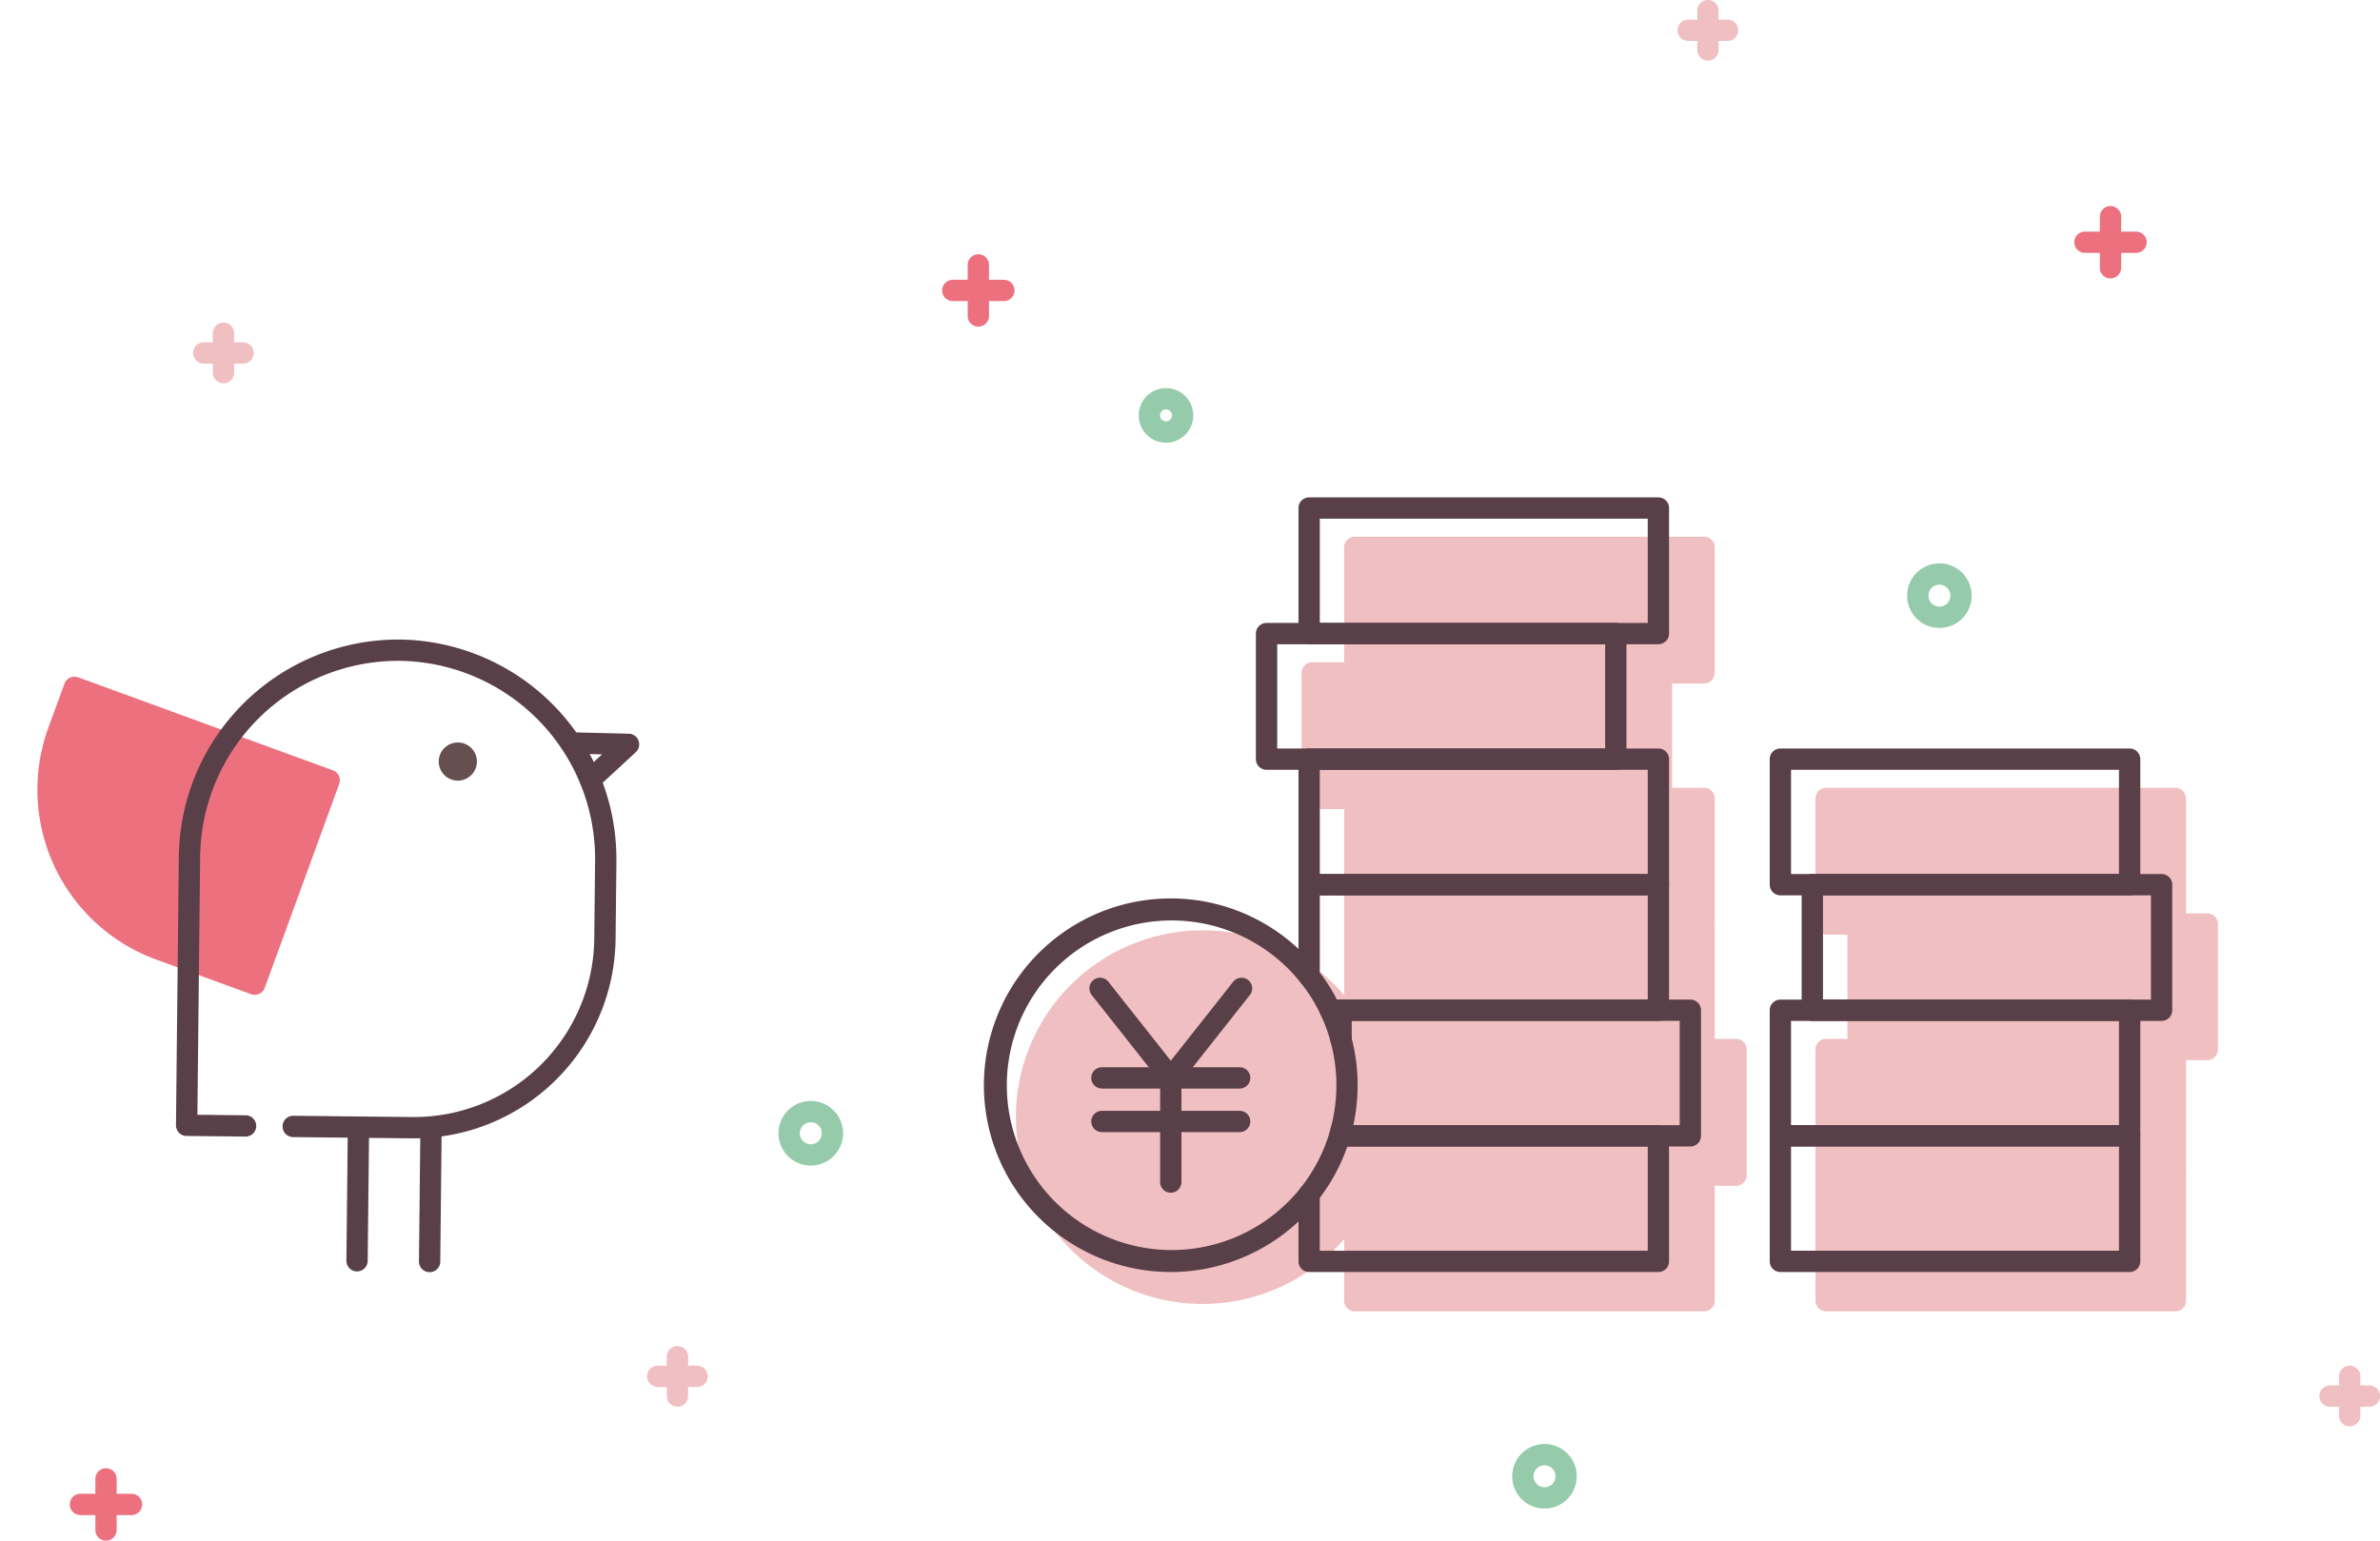 <svg xmlns="http://www.w3.org/2000/svg" width="223.514" height="144.713" viewBox="0 0 223.514 144.713"><defs><style>.a{fill:#f0bfc2;}.b{fill:#ed707f;}.c{fill:#583f48;}.d{fill:#66504f;}.e{fill:#95cbaa;}</style></defs><g transform="translate(-1081.054 -3428.718)"><circle class="a" cx="16.546" cy="16.546" r="16.546" transform="translate(1177.461 3517.108)"/><path class="a" d="M1194.007,3551.2a17.547,17.547,0,1,1,17.547-17.547A17.566,17.566,0,0,1,1194.007,3551.2Zm0-33.093a15.547,15.547,0,1,0,15.547,15.546A15.563,15.563,0,0,0,1194.007,3518.107Z"/><rect class="a" width="32.798" height="11.794" transform="translate(1252.552 3503.717)"/><path class="a" d="M1285.35,3516.51h-32.8a1,1,0,0,1-1-1v-11.793a1,1,0,0,1,1-1h32.8a1,1,0,0,1,1,1v11.793A1,1,0,0,1,1285.35,3516.51Zm-31.8-2h30.8v-9.793h-30.8Z"/><rect class="a" width="32.798" height="11.794" transform="translate(1208.292 3539.097)"/><path class="a" d="M1241.09,3551.892h-32.8a1,1,0,0,1-1-1V3539.1a1,1,0,0,1,1-1h32.8a1,1,0,0,1,1,1v11.794A1,1,0,0,1,1241.09,3551.892Zm-31.8-2h30.8V3540.1h-30.8Z"/><rect class="a" width="32.798" height="11.794" transform="translate(1211.292 3527.304)"/><path class="a" d="M1244.09,3540.1h-32.8a1,1,0,0,1-1-1V3527.3a1,1,0,0,1,1-1h32.8a1,1,0,0,1,1,1V3539.1A1,1,0,0,1,1244.09,3540.1Zm-31.8-2h30.8V3528.3h-30.8Z"/><rect class="a" width="32.798" height="11.794" transform="translate(1208.292 3515.51)"/><path class="a" d="M1241.09,3528.3h-32.8a1,1,0,0,1-1-1V3515.51a1,1,0,0,1,1-1h32.8a1,1,0,0,1,1,1V3527.3A1,1,0,0,1,1241.09,3528.3Zm-31.8-2h30.8v-9.794h-30.8Z"/><rect class="a" width="32.798" height="11.794" transform="translate(1208.292 3503.717)"/><path class="a" d="M1241.09,3516.51h-32.8a1,1,0,0,1-1-1v-11.793a1,1,0,0,1,1-1h32.8a1,1,0,0,1,1,1v11.793A1,1,0,0,1,1241.09,3516.51Zm-31.8-2h30.8v-9.793h-30.8Z"/><rect class="a" width="32.798" height="11.794" transform="translate(1204.292 3491.923)"/><path class="a" d="M1237.09,3504.717h-32.8a1,1,0,0,1-1-1v-11.794a1,1,0,0,1,1-1h32.8a1,1,0,0,1,1,1v11.794A1,1,0,0,1,1237.09,3504.717Zm-31.8-2h30.8v-9.794h-30.8Z"/><rect class="a" width="32.798" height="11.794" transform="translate(1208.292 3480.129)"/><path class="a" d="M1241.09,3492.923h-32.8a1,1,0,0,1-1-1v-11.794a1,1,0,0,1,1-1h32.8a1,1,0,0,1,1,1v11.794A1,1,0,0,1,1241.09,3492.923Zm-31.8-2h30.8v-9.794h-30.8Z"/><rect class="a" width="32.798" height="11.794" transform="translate(1252.552 3539.097)"/><path class="a" d="M1285.35,3551.892h-32.8a1,1,0,0,1-1-1V3539.1a1,1,0,0,1,1-1h32.8a1,1,0,0,1,1,1v11.794A1,1,0,0,1,1285.35,3551.892Zm-31.8-2h30.8V3540.1h-30.8Z"/><rect class="a" width="32.798" height="11.794" transform="translate(1252.552 3527.304)"/><path class="a" d="M1285.35,3540.1h-32.8a1,1,0,0,1-1-1V3527.3a1,1,0,0,1,1-1h32.8a1,1,0,0,1,1,1V3539.1A1,1,0,0,1,1285.35,3540.1Zm-31.8-2h30.8V3528.3h-30.8Z"/><rect class="a" width="32.798" height="11.794" transform="translate(1255.552 3515.51)"/><path class="a" d="M1288.35,3528.3h-32.8a1,1,0,0,1-1-1V3515.51a1,1,0,0,1,1-1h32.8a1,1,0,0,1,1,1V3527.3A1,1,0,0,1,1288.35,3528.3Zm-31.8-2h30.8v-9.794h-30.8Z"/><path class="b" d="M0,0H20.384a0,0,0,0,1,0,0V9.506A15.962,15.962,0,0,1,4.422,25.467H0a0,0,0,0,1,0,0V0A0,0,0,0,1,0,0Z" transform="translate(1111.968 3502.017) rotate(110.064)"/><path class="b" d="M1104.975,3522.163a1,1,0,0,1-.342-.06l-8.929-3.261a16.982,16.982,0,0,1-10.114-21.751l1.517-4.154a1,1,0,0,1,1.282-.6l23.922,8.737a1,1,0,0,1,.6,1.282l-6.993,19.147A1,1,0,0,1,1104.975,3522.163Zm-16.333-27.6-1.173,3.214a14.98,14.98,0,0,0,8.92,19.187l7.99,2.918,6.307-17.268Z"/><path class="c" d="M1136.495,3502.951a1,1,0,0,1-.679-1.734l1.78-1.643-2.958-.073a1,1,0,0,1-.975-1.025.975.975,0,0,1,1.025-.975l5.423.136a1,1,0,0,1,.653,1.734l-3.59,3.315A1,1,0,0,1,1136.495,3502.951Z"/><path class="c" d="M1119.934,3535.643h-.207l-11.142-.118a1,1,0,0,1,.011-2h.01l11.143.118h.184a16.937,16.937,0,0,0,16.931-16.757l.079-7.433a.838.838,0,0,1,0-.089,18.6,18.6,0,0,0-18.348-18.573h-.2a18.6,18.6,0,0,0-18.54,18.182c0,.03,0,.06-.005.09l-.258,24.367,4.532.048a1,1,0,0,1-.011,2h-.011l-5.532-.059a1,1,0,0,1-.989-1.011l.269-25.466a.8.8,0,0,1,.008-.11,20.611,20.611,0,0,1,20.537-20.041h.219a20.609,20.609,0,0,1,20.327,20.477.974.974,0,0,1,.005.109l-.08,7.53a18.938,18.938,0,0,1-18.93,18.736Z"/><circle class="d" cx="1.793" cy="1.793" r="1.793" transform="translate(1122.257 3498.458)"/><path class="c" d="M1114.586,3548.143h-.011a1,1,0,0,1-.989-1.011l.133-12.554a1,1,0,0,1,1-.989h.01a1,1,0,0,1,.99,1.011l-.133,12.553A1,1,0,0,1,1114.586,3548.143Z"/><path class="c" d="M1121.4,3548.215h-.011a1,1,0,0,1-.989-1.011l.133-12.554a1,1,0,0,1,1-.989h.011a1,1,0,0,1,.989,1.011l-.133,12.554A1,1,0,0,1,1121.4,3548.215Z"/><line class="b" x1="4.798" transform="translate(1170.535 3456.004)"/><path class="b" d="M1175.333,3457h-4.8a1,1,0,1,1,0-2h4.8a1,1,0,0,1,0,2Z"/><line class="b" y2="4.798" transform="translate(1172.934 3453.605)"/><path class="b" d="M1172.933,3459.4a1,1,0,0,1-1-1v-4.8a1,1,0,0,1,2,0v4.8A1,1,0,0,1,1172.933,3459.4Z"/><line class="b" x1="4.798" transform="translate(1088.609 3570.031)"/><path class="b" d="M1093.406,3571.031h-4.8a1,1,0,1,1,0-2h4.8a1,1,0,0,1,0,2Z"/><line class="b" y2="4.798" transform="translate(1091.008 3567.633)"/><path class="b" d="M1091.008,3573.431a1,1,0,0,1-1-1v-4.8a1,1,0,0,1,2,0v4.8A1,1,0,0,1,1091.008,3573.431Z"/><line class="b" x1="4.798" transform="translate(1276.86 3451.473)"/><path class="b" d="M1281.657,3452.473h-4.8a1,1,0,1,1,0-2h4.8a1,1,0,0,1,0,2Z"/><line class="b" y2="4.798" transform="translate(1279.259 3449.074)"/><path class="b" d="M1279.259,3454.871a1,1,0,0,1-1-1v-4.8a1,1,0,0,1,2,0v4.8A1,1,0,0,1,1279.259,3454.871Z"/><line class="a" x1="3.695" transform="translate(1100.194 3461.871)"/><path class="a" d="M1103.889,3462.871h-3.7a1,1,0,1,1,0-2h3.7a1,1,0,0,1,0,2Z"/><line class="a" y2="3.695" transform="translate(1102.042 3460.024)"/><path class="a" d="M1102.042,3464.719a1,1,0,0,1-1-1v-3.7a1,1,0,0,1,2,0v3.7A1,1,0,0,1,1102.042,3464.719Z"/><line class="a" x1="3.695" transform="translate(1299.873 3559.853)"/><path class="a" d="M1303.568,3560.853h-3.694a1,1,0,0,1,0-2h3.694a1,1,0,0,1,0,2Z"/><line class="a" y2="3.695" transform="translate(1301.721 3558.005)"/><path class="a" d="M1301.722,3562.7a1,1,0,0,1-1-1V3558a1,1,0,0,1,2,0v3.7A1,1,0,0,1,1301.722,3562.7Z"/><line class="a" x1="3.695" transform="translate(1239.602 3431.566)"/><path class="a" d="M1243.3,3432.565h-3.7a1,1,0,0,1,0-2h3.7a1,1,0,0,1,0,2Z"/><line class="a" y2="3.695" transform="translate(1241.45 3429.718)"/><path class="a" d="M1241.45,3434.413a1,1,0,0,1-1-1v-3.7a1,1,0,0,1,2,0v3.7A1,1,0,0,1,1241.45,3434.413Z"/><line class="a" x1="3.695" transform="translate(1142.828 3558.005)"/><path class="a" d="M1146.523,3559h-3.695a1,1,0,1,1,0-2h3.695a1,1,0,0,1,0,2Z"/><line class="a" y2="3.695" transform="translate(1144.675 3556.158)"/><path class="a" d="M1144.676,3560.853a1,1,0,0,1-1-1v-3.7a1,1,0,0,1,2,0v3.7A1,1,0,0,1,1144.676,3560.853Z"/><path class="e" d="M1226.1,3570.42a3.032,3.032,0,1,1,3.033-3.032A3.036,3.036,0,0,1,1226.1,3570.42Zm0-4.065a1.032,1.032,0,1,0,1.033,1.033A1.034,1.034,0,0,0,1226.1,3566.355Z"/><path class="e" d="M1263.191,3487.7a3.032,3.032,0,1,1,3.032-3.033A3.036,3.036,0,0,1,1263.191,3487.7Zm0-4.065a1.032,1.032,0,1,0,1.032,1.032A1.033,1.033,0,0,0,1263.191,3483.631Z"/><path class="e" d="M1157.2,3538.2a3.033,3.033,0,1,1,3.032-3.033A3.036,3.036,0,0,1,1157.2,3538.2Zm0-4.065a1.033,1.033,0,1,0,1.032,1.032A1.033,1.033,0,0,0,1157.2,3534.13Z"/><path class="e" d="M1190.556,3470.3a2.562,2.562,0,1,1,2.562-2.562A2.565,2.565,0,0,1,1190.556,3470.3Zm0-3.124a.562.562,0,1,0,.562.562A.562.562,0,0,0,1190.556,3467.176Z"/><path class="c" d="M1236.8,3548.2h-32.8a1,1,0,0,1-1-1v-6.3a1,1,0,0,1,2,0v5.3h30.8v-9.79h-28.93a1,1,0,0,1,0-2h29.93a1,1,0,0,1,1,1v11.79A1,1,0,0,1,1236.8,3548.2Z"/><path class="c" d="M1239.8,3536.41h-32.8a1,1,0,0,1-1-1v-.48a1,1,0,0,1,1.854-.52H1238.8v-9.8h-30.8v1.771a1,1,0,0,1-2,0v-2.771a1,1,0,0,1,1-1h32.8a1,1,0,0,1,1,1v11.8A1,1,0,0,1,1239.8,3536.41Z"/><path class="c" d="M1236.8,3524.609h-30.81a1,1,0,0,1-.905-.575,15.238,15.238,0,0,0-1.867-3,1,1,0,0,1-.218-.623v-8.591a1,1,0,0,1,1-1h32.8a1,1,0,0,1,1,1v11.79A1,1,0,0,1,1236.8,3524.609Zm-30.188-2H1235.8v-9.79h-30.8v7.247A17.259,17.259,0,0,1,1206.607,3522.609Z"/><path class="c" d="M1236.8,3512.818H1204a1,1,0,0,1-1-1v-11.794a1,1,0,0,1,1-1h32.8a1,1,0,0,1,1,1v11.794A1,1,0,0,1,1236.8,3512.818Zm-31.8-2h30.8v-9.794H1205Z"/><path class="c" d="M1232.8,3501.024H1200a1,1,0,0,1-1-1v-11.793a1,1,0,0,1,1-1h32.8a1,1,0,0,1,1,1v11.793A1,1,0,0,1,1232.8,3501.024Zm-31.8-2h30.8v-9.793H1201Z"/><path class="c" d="M1236.8,3489.231H1204a1,1,0,0,1-1-1v-11.793a1,1,0,0,1,1-1h32.8a1,1,0,0,1,1,1v11.793A1,1,0,0,1,1236.8,3489.231Zm-31.8-2h30.8v-9.793H1205Z"/><path class="c" d="M1281.056,3548.2h-32.8a1,1,0,0,1-1-1v-11.793a1,1,0,0,1,1-1h32.8a1,1,0,0,1,1,1V3547.2A1,1,0,0,1,1281.056,3548.2Zm-31.8-2h30.8v-9.793h-30.8Z"/><path class="c" d="M1281.056,3536.406h-32.8a1,1,0,0,1-1-1v-11.794a1,1,0,0,1,1-1h32.8a1,1,0,0,1,1,1v11.794A1,1,0,0,1,1281.056,3536.406Zm-31.8-2h30.8v-9.794h-30.8Z"/><path class="c" d="M1281.056,3512.818h-32.8a1,1,0,0,1-1-1v-11.794a1,1,0,0,1,1-1h32.8a1,1,0,0,1,1,1v11.794A1,1,0,0,1,1281.056,3512.818Zm-31.8-2h30.8v-9.794h-30.8Z"/><path class="c" d="M1284.056,3524.612h-32.8a1,1,0,0,1-1-1v-11.794a1,1,0,0,1,1-1h32.8a1,1,0,0,1,1,1v11.794A1,1,0,0,1,1284.056,3524.612Zm-31.8-2h30.8v-9.794h-30.8Z"/><path class="c" d="M1191.008,3530.966a1,1,0,0,1-.786-.38l-6.643-8.409a1,1,0,1,1,1.57-1.24l6.643,8.409a1,1,0,0,1-.784,1.62Z"/><path class="c" d="M1191.006,3530.966a1,1,0,0,1-.783-1.62l6.642-8.409a1,1,0,1,1,1.57,1.24l-6.644,8.409A1,1,0,0,1,1191.006,3530.966Z"/><path class="c" d="M1191.007,3540.751a1,1,0,0,1-1-1v-9.785a1,1,0,0,1,2,0v9.785A1,1,0,0,1,1191.007,3540.751Z"/><path class="c" d="M1197.474,3530.966H1184.54a1,1,0,0,1,0-2h12.934a1,1,0,0,1,0,2Z"/><path class="c" d="M1197.474,3535.058H1184.54a1,1,0,0,1,0-2h12.934a1,1,0,0,1,0,2Z"/><path class="c" d="M1191.005,3548.2a17.546,17.546,0,1,1,13.775-28.409,1,1,0,1,1-1.57,1.238,15.48,15.48,0,1,0,2.7,14.092l.117-.433a15.475,15.475,0,0,0,.53-4.039,15.262,15.262,0,0,0-.525-4.006,14.662,14.662,0,0,0-.947-2.6,1,1,0,0,1,1.8-.861,16.579,16.579,0,0,1,1.075,2.949,17.275,17.275,0,0,1,.592,4.521,17.468,17.468,0,0,1-.594,4.541l-.126.462a17.6,17.6,0,0,1-16.83,12.548Z"/></g></svg>